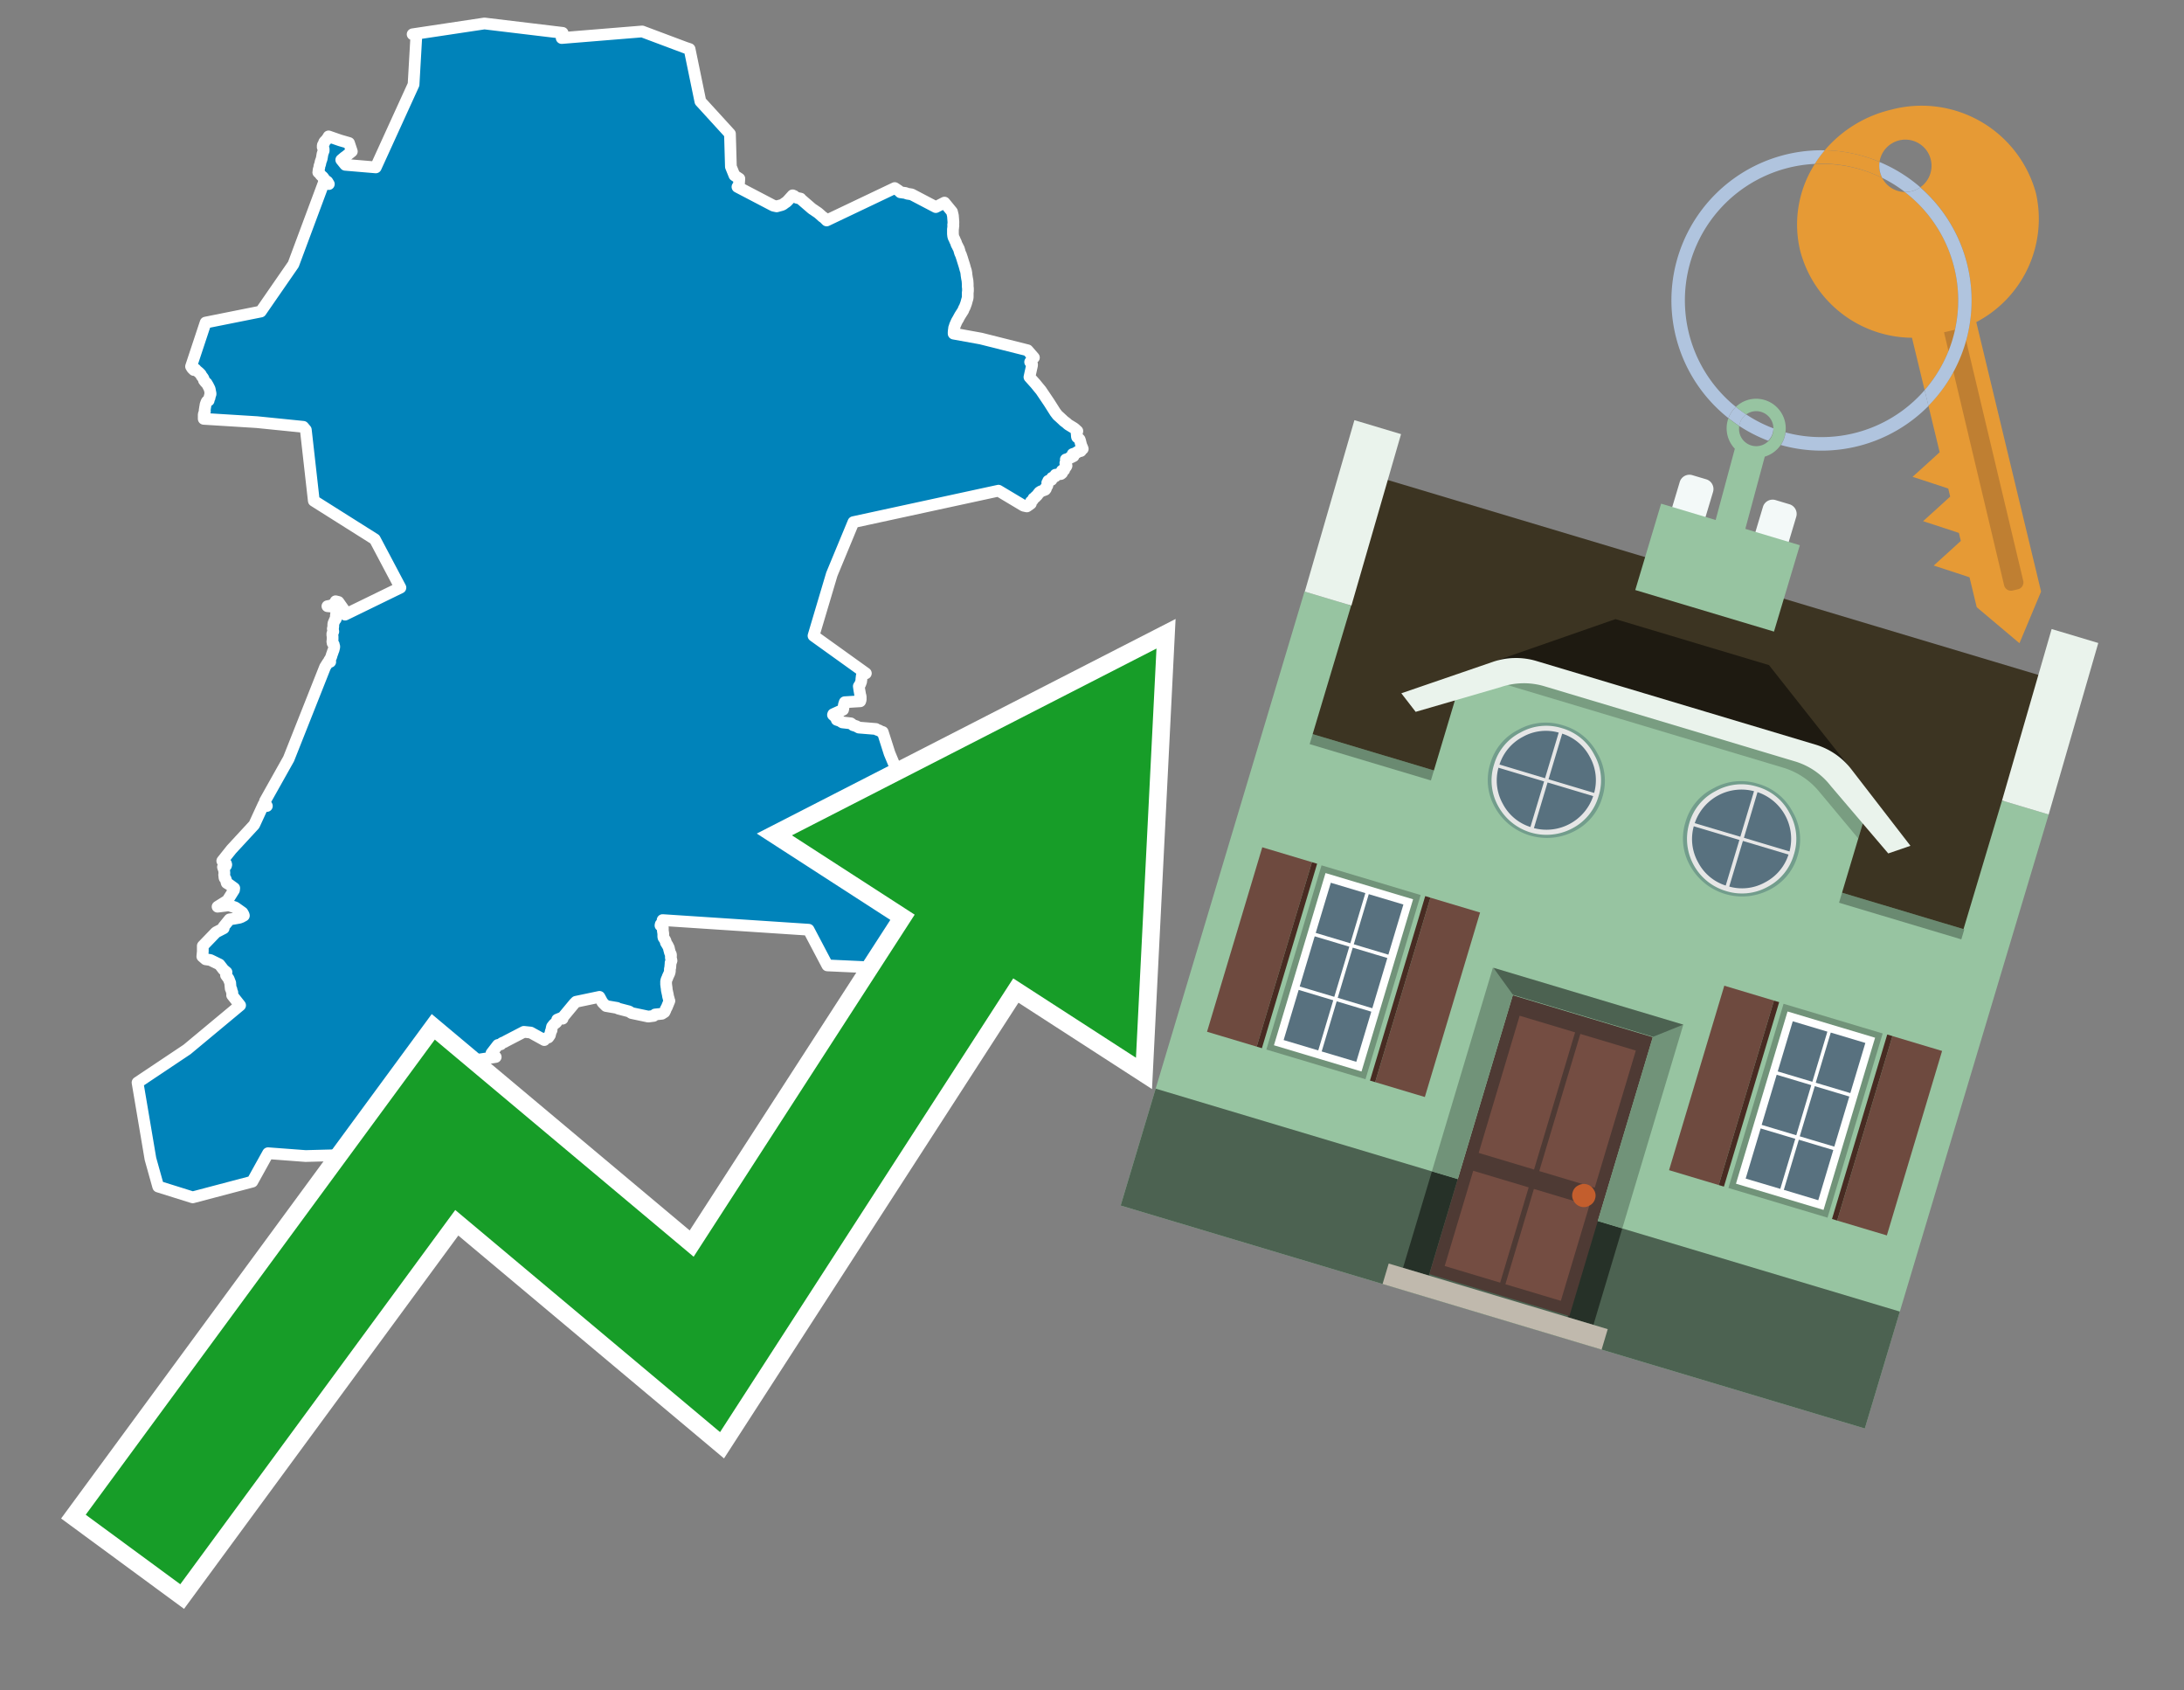 <svg id="Text" xmlns="http://www.w3.org/2000/svg" width="93.05" height="72" viewBox="0 0 93.05 72"><rect x="0" y="0" width="93.05" height="72" fill="#808080" stroke="none"/><polygon points="17.06,25.03 15.97,22.97 13.37,21.33 13.03,18.31 12.92,18.18 10.94,17.98 8.68,17.84 8.68,17.81 8.68,17.66 8.69,17.62 8.73,17.52 8.72,17.49 8.72,17.45 8.73,17.42 8.74,17.34 8.75,17.31 8.75,17.28 8.76,17.23 8.77,17.2 8.8,17.12 8.82,17.09 8.89,17.06 8.89,17.03 8.9,17 8.93,16.94 8.93,16.9 8.95,16.85 8.95,16.82 8.97,16.79 8.97,16.75 8.96,16.71 8.94,16.6 8.93,16.56 8.86,16.42 8.8,16.32 8.76,16.29 8.69,16.2 8.68,16.15 8.65,16.09 8.6,16.03 8.58,16 8.57,15.97 8.54,15.93 8.48,15.87 8.42,15.82 8.38,15.79 8.33,15.73 8.26,15.76 8.18,15.68 8.16,15.64 8.14,15.61 8.76,13.74 11.11,13.27 12.5,11.26 13.8,7.77 13.8,7.7 13.98,7.8 14.01,7.84 13.95,7.74 13.85,7.67 13.78,7.57 13.76,7.54 13.71,7.5 13.65,7.44 13.63,7.4 13.56,7.34 13.57,7.3 13.57,7.26 13.58,7.21 13.6,7.16 13.61,7.07 13.64,6.99 13.65,6.94 13.66,6.89 13.67,6.86 13.7,6.78 13.71,6.74 13.73,6.62 13.74,6.56 13.76,6.5 13.79,6.42 13.79,6.38 13.79,6.35 13.77,6.31 13.75,6.27 13.75,6.24 13.75,6.2 13.76,6.17 13.8,6.12 13.81,6.06 13.83,6.03 13.91,5.95 13.93,5.92 13.95,5.89 13.98,5.85 14,5.81 14.49,5.98 14.87,6.09 14.99,6.45 14.74,6.65 14.67,6.7 14.54,6.81 14.71,7.02 16.01,7.13 17.62,3.6 17.74,1.5 17.58,1.46 20.64,1 23.97,1.4 23.93,1.62 27.36,1.34 29.2,2.03 29.38,2.09 29.84,4.32 31.1,5.7 31.14,7.1 31.29,7.47 31.5,7.61 31.48,7.89 31.45,7.92 31.42,7.96 32.95,8.76 33.09,8.79 33.31,8.73 33.37,8.7 33.42,8.66 33.51,8.6 33.57,8.54 33.77,8.32 33.84,8.35 33.89,8.4 33.97,8.43 34.11,8.46 34.13,8.49 34.57,8.87 34.62,8.91 34.67,8.94 34.74,8.99 34.83,9.05 34.87,9.08 34.95,9.15 35.05,9.24 35.1,9.27 35.14,9.31 35.22,9.39 38.12,8.01 38.3,8.13 38.36,8.19 38.58,8.22 38.65,8.25 38.84,8.28 39.87,8.82 40.24,8.63 40.56,9.02 40.6,9.19 40.62,9.45 40.62,9.51 40.61,9.58 40.62,9.61 40.61,9.68 40.61,9.71 40.6,9.76 40.6,9.87 40.6,9.96 40.61,10.05 40.62,10.09 40.63,10.12 40.65,10.16 40.67,10.19 40.68,10.23 40.73,10.33 40.75,10.4 40.77,10.44 40.8,10.49 40.81,10.52 40.85,10.59 40.88,10.69 40.89,10.73 40.9,10.76 40.91,10.79 40.94,10.85 40.97,10.94 40.99,11 41.03,11.13 41.09,11.32 41.12,11.43 41.13,11.47 41.15,11.52 41.16,11.57 41.17,11.62 41.18,11.72 41.2,11.85 41.22,11.95 41.23,12.09 41.23,12.2 41.24,12.29 41.24,12.39 41.23,12.47 41.23,12.54 41.23,12.66 41.22,12.72 41.21,12.75 41.19,12.82 41.18,12.86 41.16,12.93 41.13,13.01 41.1,13.09 41.08,13.12 41.06,13.16 41.05,13.19 41.04,13.22 40.9,13.44 40.85,13.53 40.82,13.59 40.8,13.62 40.76,13.69 40.72,13.78 40.69,13.85 40.68,13.88 40.67,13.92 40.65,13.97 40.65,14 40.64,14.05 40.63,14.15 40.63,14.18 40.63,14.21 41.79,14.42 43.78,14.92 44.05,15.23 43.99,15.28 43.95,15.31 43.95,15.34 43.89,15.42 43.95,15.47 43.97,15.52 43.97,15.56 43.86,16.06 44.12,16.35 44.25,16.51 44.35,16.63 44.7,17.15 44.96,17.56 45.06,17.69 45.14,17.76 45.28,17.89 45.32,17.93 45.44,18.02 45.47,18.05 45.52,18.09 45.75,18.23 45.79,18.26 45.9,18.36 45.89,18.41 45.87,18.45 45.88,18.55 45.88,18.58 45.89,18.62 45.94,18.66 45.97,18.69 46,18.72 46.02,18.78 46.05,18.9 46.06,18.96 46.08,18.99 46.09,19.02 46.12,19.09 46.13,19.12 46.02,19.16 46.05,19.21 45.89,19.25 45.88,19.28 45.7,19.34 45.72,19.37 45.73,19.4 45.74,19.43 45.64,19.48 45.55,19.51 45.52,19.54 45.41,19.57 45.44,19.6 45.45,19.65 45.43,19.69 45.39,19.72 45.41,19.75 45.41,19.78 45.42,19.81 45.44,19.84 45.42,19.88 45.36,19.92 45.37,19.95 45.33,19.98 45.34,20.02 45.24,20.05 45.25,20.1 45.25,20.15 45.2,20.19 44.97,20.22 44.98,20.26 44.96,20.29 44.89,20.32 44.82,20.35 44.8,20.39 44.8,20.44 44.66,20.48 44.65,20.53 44.62,20.56 44.63,20.6 44.63,20.66 44.62,20.69 44.6,20.72 44.58,20.75 44.55,20.78 44.56,20.82 44.53,20.86 44.34,20.93 44.28,20.97 44.27,21 44.23,21.03 44.21,21.07 44.18,21.11 44.13,21.14 44.12,21.17 44.08,21.2 44.03,21.23 44.02,21.26 44.01,21.29 43.92,21.37 43.92,21.41 43.92,21.45 43.88,21.48 43.84,21.51 43.75,21.57 43.61,21.54 42.54,20.9 36.36,22.24 35.44,24.46 34.66,27.08 36.89,28.68 36.82,28.71 36.78,28.74 36.72,28.77 36.71,28.83 36.71,28.86 36.7,28.91 36.7,28.97 36.69,29 36.69,29.03 36.65,29.14 36.61,29.2 36.59,29.23 36.61,29.37 36.65,29.6 36.66,29.63 36.67,29.68 36.67,29.81 36.66,29.84 36.65,29.87 35.99,29.91 35.98,29.94 35.96,30 35.95,30.05 35.93,30.18 35.92,30.23 35.5,30.42 35.49,30.45 35.58,30.53 35.61,30.57 35.63,30.6 35.65,30.66 35.8,30.71 35.84,30.74 35.89,30.77 36.25,30.81 36.29,30.84 36.35,30.89 36.48,30.93 36.59,30.99 37.32,31.05 37.36,31.08 37.45,31.11 37.52,31.15 37.61,31.18 37.9,32.09 38.53,33.6 38.62,33.83 39.2,35.32 38.95,36.75 40.5,37.55 40.67,37.64 40.75,37.7 40.78,37.73 40.85,37.8 40.93,37.87 41,37.94 41.03,37.97 41.07,38.01 41.09,38.04 41.11,38.08 41.14,38.14 41.14,38.18 41.13,38.21 41.11,38.25 41.03,38.28 40.83,38.31 40.94,38.4 40.98,38.44 41,38.47 41.02,38.5 41.03,38.53 41.04,38.59 41.05,38.68 41.06,38.72 41.07,38.75 41.09,38.78 41.15,38.83 41.15,39.03 39.76,40.8 39.3,41.51 37.85,41.24 35.25,41.12 34.45,39.6 28.23,39.19 28.23,39.25 28.27,39.3 28.2,39.34 28.15,39.37 28.14,39.42 28.19,39.45 28.24,39.51 28.24,39.64 28.26,39.77 28.26,39.81 28.26,39.85 28.26,39.9 28.27,39.94 28.3,39.98 28.33,40.03 28.35,40.06 28.36,40.1 28.37,40.15 28.39,40.18 28.42,40.23 28.44,40.26 28.47,40.32 28.49,40.36 28.5,40.39 28.51,40.45 28.52,40.48 28.54,40.56 28.56,40.61 28.58,40.64 28.59,40.69 28.58,40.77 28.59,40.83 28.61,40.92 28.59,40.97 28.57,41.01 28.57,41.05 28.56,41.15 28.56,41.2 28.54,41.27 28.54,41.33 28.54,41.37 28.52,41.45 28.45,41.6 28.43,41.66 28.4,41.72 28.39,41.76 28.38,41.79 28.38,41.82 28.38,41.94 28.39,41.98 28.39,42.02 28.4,42.06 28.41,42.17 28.44,42.31 28.45,42.35 28.46,42.42 28.48,42.5 28.49,42.53 28.5,42.56 28.5,42.6 28.52,42.63 28.41,42.9 28.36,42.99 28.35,43.03 28.31,43.11 28.2,43.18 27.91,43.21 27.88,43.24 27.85,43.27 27.62,43.3 26.91,43.15 26.8,43.08 26.34,42.96 26.29,42.93 25.82,42.85 25.74,42.77 25.67,42.7 25.54,42.46 24.54,42.67 24.47,42.74 23.98,43.33 23.97,43.39 23.91,43.36 23.74,43.43 23.73,43.48 23.71,43.51 23.71,43.54 23.68,43.57 23.62,43.61 23.59,43.64 23.52,43.73 23.51,43.77 23.5,43.81 23.5,43.88 23.47,43.92 23.45,44.01 23.44,44.04 23.43,44.09 23.39,44.15 23.36,44.19 23.26,44.22 23.19,44.27 23.19,44.3 22.61,43.98 22.32,43.95 21.55,44.35 21.5,44.38 21.4,44.42 21.36,44.45 21.34,44.48 21.21,44.51 20.94,44.86 21.12,45.02 19.13,45.33 17.68,45.17 16.58,46.89 14.51,49.2 13.02,49.24 11.42,49.12 10.75,50.33 8.21,51 6.74,50.54 6.41,49.36 5.86,46.11 7.97,44.7 10.23,42.82 9.89,42.39 9.9,42.28 9.89,42.25 9.87,42.22 9.86,42.14 9.83,42.11 9.81,41.9 9.81,41.87 9.74,41.69 9.63,41.54 9.65,41.41 9.52,41.3 9.35,41.08 8.96,40.89 8.76,40.86 8.62,40.74 8.64,40.53 8.64,40.29 9.2,39.71 9.53,39.54 9.52,39.48 9.78,39.16 9.98,39.13 10.2,39.09 10.28,39.06 10.39,39 10.38,38.96 10.33,38.87 10.02,38.65 9.75,38.56 9.27,38.62 9.67,38.37 9.7,38.34 9.97,37.91 9.98,37.83 9.76,37.67 9.66,37.61 9.65,37.58 9.63,37.49 9.62,37.46 9.61,37.43 9.57,37.4 9.56,37.36 9.56,37.31 9.55,37.27 9.56,37.2 9.55,37.08 9.54,37.04 9.52,36.99 9.5,36.93 9.57,36.9 9.63,36.87 9.64,36.83 9.63,36.79 9.5,36.7 9.47,36.67 9.86,36.18 10.83,35.13 11.23,34.26 11.3,34.29 11.37,34.33 11.29,34.19 11.29,34.12 12.3,32.32 13.85,28.41 13.97,28.22 14.07,28.19 14.03,28.12 14.07,28.09 14.08,28.04 14.11,27.98 14.12,27.95 14.13,27.91 14.15,27.85 14.17,27.8 14.18,27.76 14.21,27.69 14.23,27.61 14.24,27.57 14.24,27.53 14.22,27.48 14.22,27.45 14.19,27.42 14.17,27.39 14.17,27.36 14.16,27.33 14.17,27.24 14.17,27.15 14.17,27.11 14.16,27.05 14.16,27.02 14.16,26.99 14.18,26.95 14.2,26.9 14.18,26.78 14.19,26.75 14.2,26.66 14.2,26.62 14.2,26.59 14.21,26.54 14.25,26.45 14.26,26.42 14.29,26.39 14.31,26.36 14.3,26.32 14.31,26.29 14.31,26.25 14.31,26.22 14.32,26.15 14.34,26.12 14.34,26.08 14.32,26.04 14.33,25.98 14.31,25.93 14.28,25.88 14.27,25.85 13.95,25.82 14.11,25.79 14.16,25.76 14.21,25.73 14.28,25.68 14.3,25.61 14.42,25.64 14.68,26.01 14.7,26.18 " fill="#0083ba" stroke="#fff" stroke-linejoin="round" stroke-width="0.5"/><polygon points="49.272 27.624 33.741 35.58 38.97 38.959 29.553 53.529 18.525 44.281 3.652 64.518 7.681 67.479 19.396 51.538 30.678 60.999 43.169 41.673 48.398 45.053 49.272 27.624" fill="none" stroke="#fff" stroke-miterlimit="10" stroke-width="1.5"/><polygon points="49.272 27.624 33.741 35.58 38.97 38.959 29.553 53.529 18.525 44.281 3.652 64.518 7.681 67.479 19.396 51.538 30.678 60.999 43.169 41.673 48.398 45.053 49.272 27.624" fill="#179d28"/><path d="M80.19,7.577a1.16,1.16,0,0,1-.094-.251,1.114,1.114,0,0,1-.018-.429A6.367,6.367,0,0,0,77.743,6.4a5.269,5.269,0,0,0-.423.577c.1,0,.192-.007.288-.007A5.794,5.794,0,0,1,80.19,7.577Z" fill="#e69a35"/><path d="M77.608,6.4A6.394,6.394,0,0,0,73.64,17.81a1.26,1.26,0,0,1,.317-.48A5.821,5.821,0,0,1,77.32,6.981a5.269,5.269,0,0,1,.423-.577Z" fill="#b0c4de"/><path d="M84.2,13.72a4.962,4.962,0,0,0,2.545-5.48,5.047,5.047,0,0,0-6.179-3.566A5.322,5.322,0,0,0,77.743,6.4a6.367,6.367,0,0,1,2.335.493,1.114,1.114,0,1,1,1.736,1.084,6.392,6.392,0,0,1,.347,9.3l.479,1.985-.438.4-.716.648.92.3.6.2.082.341-.438.4-.716.648.92.3.605.2.082.341-.438.4-.716.649.92.3.605.2.307,1.274,1.821,1.534.921-2.2Z" fill="#e69a35"/><path d="M81.154,8.179a1.115,1.115,0,0,1-.964-.6,5.794,5.794,0,0,0-2.582-.6c-.1,0-.192,0-.288.007a4.783,4.783,0,0,0-.625,3.685,4.962,4.962,0,0,0,4.765,3.715L82,16.617a5.82,5.82,0,0,0-.846-8.438Z" fill="#e69a35"/><path d="M74.1,18.142a6.386,6.386,0,0,0,1.232.63.73.73,0,0,0,.224-.527h0a5.783,5.783,0,0,1-1.159-.593A.733.733,0,0,0,74.1,18.142Z" fill="#b0c4de"/><path d="M74.4,17.652q-.228-.152-.44-.322a1.26,1.26,0,0,0-.317.48c.148.117.3.228.46.332A.733.733,0,0,1,74.4,17.652Z" fill="#b0c4de"/><path d="M74.824,16.984a1.257,1.257,0,0,0-.867.346c.141.114.288.222.44.322a.731.731,0,0,1,1.159.593h0a.732.732,0,1,1-1.463,0,.7.7,0,0,1,.007-.1c-.158-.1-.312-.215-.46-.332a1.258,1.258,0,0,0,.273,1.3l-.979,3.635,1.275.341.98-3.639a1.266,1.266,0,0,0,.681-.5,1.249,1.249,0,0,0,.2-.538,1.328,1.328,0,0,0,.012-.168A1.262,1.262,0,0,0,74.824,16.984Z" fill="#97c4a1"/><path d="M85.974,25.1l-.226.053a.3.3,0,0,1-.362-.223l-2.56-10.777.81-.193L86.2,24.736A.3.3,0,0,1,85.974,25.1Z" fill="#bf7f32"/><path d="M80.1,7.326a1.16,1.16,0,0,0,.094.251,5.833,5.833,0,0,1,.964.6,1.137,1.137,0,0,0,.287-.031,1.108,1.108,0,0,0,.373-.167A6.371,6.371,0,0,0,80.078,6.9,1.114,1.114,0,0,0,80.1,7.326Z" fill="#b0c4de"/><path d="M77.608,18.618a5.836,5.836,0,0,1-1.534-.2,1.24,1.24,0,0,1-.2.537,6.4,6.4,0,0,0,6.291-1.666L82,16.617A5.807,5.807,0,0,1,77.608,18.618Z" fill="#b0c4de"/><path d="M81.814,7.981a1.108,1.108,0,0,1-.373.167,1.137,1.137,0,0,1-.287.031A5.82,5.82,0,0,1,82,16.617l.161.667a6.392,6.392,0,0,0-.347-9.3Z" fill="#b0c4de"/><polygon points="83.79 39.753 55.78 31.364 58.988 20.404 86.964 28.783 83.79 39.753 83.79 39.753" fill="#3c3422" fill-rule="evenodd"/><polygon points="81.705 53.32 87.284 34.692 85.297 34.097 83.656 39.575 55.926 31.269 57.567 25.791 55.579 25.196 47.746 51.348 79.451 60.844 81.705 53.32" fill="#97c4a1" fill-rule="evenodd"/><rect x="69.522" y="21.148" width="0.444" height="28.983" transform="translate(15.592 92.226) rotate(-73.326)" opacity="0.3"/><polygon points="87.284 34.692 85.297 34.097 87.411 26.793 89.398 27.388 87.284 34.692 87.284 34.692" fill="#eaf3ec" fill-rule="evenodd"/><polygon points="57.578 25.794 55.591 25.199 57.705 17.896 59.692 18.491 57.578 25.794 57.578 25.794" fill="#eaf3ec" fill-rule="evenodd"/><polygon points="79.451 60.844 80.943 55.865 49.238 46.369 47.747 51.348 79.451 60.844 79.451 60.844" fill="#4c6251" fill-rule="evenodd"/><path d="M71.566,20.528l-.522,1.743,1.418.425.523-1.744a.432.432,0,0,0-.289-.536l-.593-.177A.431.431,0,0,0,71.566,20.528Z" fill="#f3f9f8" fill-rule="evenodd"/><path d="M75.111,21.589l-.522,1.743,1.418.425.522-1.743a.43.43,0,0,0-.289-.536l-.593-.178A.43.43,0,0,0,75.111,21.589Z" fill="#f3f9f8" fill-rule="evenodd"/><polygon points="75.368 28.329 68.829 26.37 63.807 28.121 78.733 32.591 75.368 28.329" fill="#1e1a11"/><polygon points="78.248 32.422 64.442 28.287 62.236 28.998 60.064 36.247 77.453 41.455 79.651 34.116 78.248 32.422" fill="#97c4a1"/><path d="M77.74,32.516S65.088,28.725,65,28.7l-.938.43,11.892,3.562a3.175,3.175,0,0,1,1.532,1l1.685,2.02.327-1.09Z" fill-rule="evenodd" opacity="0.2"/><path d="M77.35,31.716,65.458,28.154a3.041,3.041,0,0,0-1.854.037l-3.9,1.339.611.79,3.626-1.054a3.045,3.045,0,0,1,1.855-.037l10.673,3.2A3.028,3.028,0,0,1,78,33.477l2.45,2.874.945-.325-2.518-3.26A3.036,3.036,0,0,0,77.35,31.716Z" fill="#eaf3ec"/><polygon points="76.683 23.223 70.773 21.453 69.671 25.132 75.581 26.902 76.683 23.223 76.683 23.223" fill="#97c4a1" fill-rule="evenodd"/><g id="Symbol_9_0_Layer2_0_MEMBER_8_MEMBER_21_MEMBER_0_FILL" data-name="Symbol 9 0 Layer2 0 MEMBER 8 MEMBER 21 MEMBER 0 FILL"><path d="M66.584,30.892a2.39,2.39,0,0,0-1.891.189,2.317,2.317,0,0,0-1.2,1.448A2.345,2.345,0,0,0,63.7,34.4a2.528,2.528,0,0,0,3.367,1.008,2.339,2.339,0,0,0,1.2-1.447,2.313,2.313,0,0,0-.208-1.87A2.394,2.394,0,0,0,66.584,30.892Z" fill="#729d8c"/></g><g id="Symbol_9_0_Layer2_0_MEMBER_8_MEMBER_21_MEMBER_1_FILL" data-name="Symbol 9 0 Layer2 0 MEMBER 8 MEMBER 21 MEMBER 1 FILL"><path d="M66.547,31.016a2.241,2.241,0,0,0-1.769.185,2.213,2.213,0,0,0-1.127,1.376,2.239,2.239,0,0,0,.185,1.768,2.341,2.341,0,0,0,3.145.942,2.234,2.234,0,0,0,1.126-1.376,2.207,2.207,0,0,0-.185-1.768A2.237,2.237,0,0,0,66.547,31.016Z" fill="#e6e6e6"/></g><g id="Symbol_9_0_Layer2_0_MEMBER_8_MEMBER_21_MEMBER_2_MEMBER_0_FILL" data-name="Symbol 9 0 Layer2 0 MEMBER 8 MEMBER 21 MEMBER 2 MEMBER 0 FILL"><path d="M65.787,33.284,63.843,32.7a2.036,2.036,0,0,0,.186,1.539,2.015,2.015,0,0,0,1.175.986Z" fill="#58717f"/></g><g id="Symbol_9_0_Layer2_0_MEMBER_8_MEMBER_21_MEMBER_2_MEMBER_1_FILL" data-name="Symbol 9 0 Layer2 0 MEMBER 8 MEMBER 21 MEMBER 2 MEMBER 1 FILL"><path d="M65.827,33.148l.582-1.944a2.01,2.01,0,0,0-1.523.178,2.037,2.037,0,0,0-1,1.183Z" fill="#58717f"/></g><g id="Symbol_9_0_Layer2_0_MEMBER_8_MEMBER_21_MEMBER_2_MEMBER_2_FILL" data-name="Symbol 9 0 Layer2 0 MEMBER 8 MEMBER 21 MEMBER 2 MEMBER 2 FILL"><path d="M67.878,33.91l-1.943-.582-.582,1.944a2.1,2.1,0,0,0,2.525-1.362Z" fill="#58717f"/></g><g id="Symbol_9_0_Layer2_0_MEMBER_8_MEMBER_21_MEMBER_2_MEMBER_3_FILL" data-name="Symbol 9 0 Layer2 0 MEMBER 8 MEMBER 21 MEMBER 2 MEMBER 3 FILL"><path d="M66.558,31.249l-.582,1.943,1.943.582a2.031,2.031,0,0,0-.186-1.539A2.009,2.009,0,0,0,66.558,31.249Z" fill="#58717f"/></g><g id="Symbol_9_0_Layer2_0_MEMBER_8_MEMBER_21_MEMBER_0_FILL-2" data-name="Symbol 9 0 Layer2 0 MEMBER 8 MEMBER 21 MEMBER 0 FILL"><path d="M74.9,33.384a2.4,2.4,0,0,0-1.891.189,2.316,2.316,0,0,0-1.2,1.448,2.341,2.341,0,0,0,.209,1.87A2.527,2.527,0,0,0,75.387,37.9a2.345,2.345,0,0,0,1.2-1.447,2.314,2.314,0,0,0-.209-1.87A2.389,2.389,0,0,0,74.9,33.384Z" fill="#729d8c"/></g><g id="Symbol_9_0_Layer2_0_MEMBER_8_MEMBER_21_MEMBER_1_FILL-2" data-name="Symbol 9 0 Layer2 0 MEMBER 8 MEMBER 21 MEMBER 1 FILL"><path d="M74.867,33.508a2.239,2.239,0,0,0-1.768.185,2.21,2.21,0,0,0-1.127,1.376,2.316,2.316,0,0,0,1.564,2.883,2.261,2.261,0,0,0,1.765-.173A2.237,2.237,0,0,0,76.428,36.4a2.209,2.209,0,0,0-.185-1.769A2.239,2.239,0,0,0,74.867,33.508Z" fill="#e6e6e6"/></g><g id="Symbol_9_0_Layer2_0_MEMBER_8_MEMBER_21_MEMBER_2_MEMBER_0_FILL-2" data-name="Symbol 9 0 Layer2 0 MEMBER 8 MEMBER 21 MEMBER 2 MEMBER 0 FILL"><path d="M74.107,35.776l-1.943-.582a2.031,2.031,0,0,0,.186,1.539,2.009,2.009,0,0,0,1.175.986Z" fill="#58717f"/></g><g id="Symbol_9_0_Layer2_0_MEMBER_8_MEMBER_21_MEMBER_2_MEMBER_1_FILL-2" data-name="Symbol 9 0 Layer2 0 MEMBER 8 MEMBER 21 MEMBER 2 MEMBER 1 FILL"><path d="M74.148,35.64,74.73,33.7a2.1,2.1,0,0,0-2.525,1.362Z" fill="#58717f"/></g><g id="Symbol_9_0_Layer2_0_MEMBER_8_MEMBER_21_MEMBER_2_MEMBER_2_FILL-2" data-name="Symbol 9 0 Layer2 0 MEMBER 8 MEMBER 21 MEMBER 2 MEMBER 2 FILL"><path d="M76.2,36.4l-1.943-.582-.582,1.944a2.015,2.015,0,0,0,1.523-.178A2.036,2.036,0,0,0,76.2,36.4Z" fill="#58717f"/></g><g id="Symbol_9_0_Layer2_0_MEMBER_8_MEMBER_21_MEMBER_2_MEMBER_3_FILL-2" data-name="Symbol 9 0 Layer2 0 MEMBER 8 MEMBER 21 MEMBER 2 MEMBER 3 FILL"><path d="M74.879,33.741,74.3,35.684l1.943.582a2.1,2.1,0,0,0-1.361-2.525Z" fill="#58717f"/></g><polygon points="51.426 43.946 53.542 44.58 55.896 36.723 53.78 36.089 51.426 43.946 51.426 43.946" fill="#6e4a3f" fill-rule="evenodd"/><polygon points="53.542 44.58 53.764 44.647 56.117 36.789 55.896 36.723 53.542 44.58 53.542 44.58" fill="#482b22" fill-rule="evenodd"/><polygon points="60.706 46.726 58.59 46.092 60.943 38.235 63.059 38.868 60.706 46.726 60.706 46.726" fill="#6e4a3f" fill-rule="evenodd"/><polygon points="58.59 46.092 58.368 46.026 60.722 38.168 60.943 38.235 58.59 46.092 58.59 46.092" fill="#482b22" fill-rule="evenodd"/><rect x="53.146" y="39.209" width="8.19" height="4.408" transform="translate(1.145 84.365) rotate(-73.326)" fill="#719379"/><polygon points="60.205 38.304 56.474 37.187 54.277 44.522 58.008 45.639 60.205 38.304 60.205 38.304" fill="#fff" fill-rule="evenodd"/><path d="M59.792,38.527l-.64,2.136-1.474-.442.639-2.135,1.475.441Zm-1.621-.485-.64,2.136-1.474-.442L56.7,37.6l1.474.442Zm-2.158,1.84,1.475.441-.64,2.136-1.474-.441.639-2.136Zm-.683,2.282,1.474.441-.639,2.136L54.69,44.3l.64-2.135Zm.981,2.621.639-2.136,1.475.442-.64,2.135-1.474-.441Zm2.158-1.84L56.994,42.5l.64-2.136,1.474.442-.639,2.136Z" fill="#58717f" fill-rule="evenodd"/><polygon points="80.39 52.621 78.274 51.988 80.628 44.13 82.743 44.764 80.39 52.621 80.39 52.621" fill="#6e4a3f" fill-rule="evenodd"/><polygon points="78.274 51.988 78.053 51.921 80.406 44.064 80.628 44.13 78.274 51.988 78.274 51.988" fill="#482b22" fill-rule="evenodd"/><polygon points="71.111 49.842 73.227 50.476 75.58 42.619 73.464 41.985 71.111 49.842 71.111 49.842" fill="#6e4a3f" fill-rule="evenodd"/><polygon points="73.227 50.476 73.448 50.542 75.802 42.685 75.58 42.619 73.227 50.476 73.227 50.476" fill="#482b22" fill-rule="evenodd"/><rect x="72.83" y="45.105" width="8.19" height="4.408" transform="translate(9.534 107.426) rotate(-73.326)" fill="#719379"/><polygon points="76.159 43.083 79.889 44.2 77.692 51.535 73.962 50.418 76.159 43.083 76.159 43.083" fill="#fff" fill-rule="evenodd"/><path d="M76.381,43.5l1.475.442-.64,2.135-1.475-.441.64-2.136ZM78,43.981l1.474.442-.64,2.136-1.474-.442L78,43.981Zm.791,2.724-.64,2.135L76.679,48.4l.64-2.136,1.474.442Zm-.684,2.282-.639,2.135L76,50.68l.64-2.135,1.474.442Zm-2.26,1.65L74.375,50.2l.639-2.135,1.475.441-.64,2.136Zm-.791-2.724.64-2.135,1.474.441-.639,2.136-1.475-.442Z" fill="#58717f" fill-rule="evenodd"/><polygon points="67.888 56.431 69.118 52.323 68.019 51.994 66.789 56.102 67.888 56.431 67.888 56.431" fill="#263128" fill-rule="evenodd"/><polygon points="60.877 54.331 62.108 50.223 61.007 49.894 59.776 54.002 60.877 54.331 60.877 54.331" fill="#263128" fill-rule="evenodd"/><g id="Symbol_9_0_Layer2_0_MEMBER_8_MEMBER_12_MEMBER_0_FILL" data-name="Symbol 9 0 Layer2 0 MEMBER 8 MEMBER 12 MEMBER 0 FILL"><path d="M70.418,44.178l-5.965-1.786L60.9,54.27l5.964,1.786Z" fill="#4e3a34"/></g><g id="Symbol_9_0_Layer2_0_MEMBER_8_MEMBER_12_MEMBER_1_MEMBER_0_FILL" data-name="Symbol 9 0 Layer2 0 MEMBER 8 MEMBER 12 MEMBER 1 MEMBER 0 FILL"><path d="M65.358,49.815l1.75-5.843-2.363-.708L63,49.107Z" fill="#744d42"/></g><g id="Symbol_9_0_Layer2_0_MEMBER_8_MEMBER_12_MEMBER_1_MEMBER_1_FILL" data-name="Symbol 9 0 Layer2 0 MEMBER 8 MEMBER 12 MEMBER 1 MEMBER 1 FILL"><path d="M67.331,44.039l-1.75,5.842,2.364.708,1.75-5.842Z" fill="#744d42"/></g><g id="Symbol_9_0_Layer2_0_MEMBER_8_MEMBER_12_MEMBER_2_MEMBER_0_FILL" data-name="Symbol 9 0 Layer2 0 MEMBER 8 MEMBER 12 MEMBER 2 MEMBER 0 FILL"><path d="M63.915,54.633l1.215-4.058-2.363-.707-1.215,4.057Z" fill="#744d42"/></g><g id="Symbol_9_0_Layer2_0_MEMBER_8_MEMBER_12_MEMBER_2_MEMBER_1_FILL" data-name="Symbol 9 0 Layer2 0 MEMBER 8 MEMBER 12 MEMBER 2 MEMBER 1 FILL"><path d="M66.5,55.407l1.215-4.057-2.363-.708L64.138,54.7Z" fill="#744d42"/></g><g id="Symbol_9_0_Layer2_0_MEMBER_8_MEMBER_13_FILL" data-name="Symbol 9 0 Layer2 0 MEMBER 8 MEMBER 13 FILL"><path d="M67.959,51.058a.439.439,0,0,0-.045-.367.487.487,0,0,0-.669-.2.445.445,0,0,0-.239.282.457.457,0,0,0,.041.378.481.481,0,0,0,.293.242.459.459,0,0,0,.377-.042A.453.453,0,0,0,67.959,51.058Z" fill="#c35e2d"/></g><g id="Symbol_9_0_Layer2_0_MEMBER_8_MEMBER_14_FILL" data-name="Symbol 9 0 Layer2 0 MEMBER 8 MEMBER 14 FILL"><path d="M64.557,42.047l-.951-.833-2.6,8.68,1.1.329Z" fill="#719379"/></g><g id="Symbol_9_0_Layer2_0_MEMBER_8_MEMBER_15_FILL" data-name="Symbol 9 0 Layer2 0 MEMBER 8 MEMBER 15 FILL"><path d="M71.718,43.643l-1.2.19L68.072,52.01l1.046.313Z" fill="#719379"/></g><g id="Symbol_9_0_Layer2_0_MEMBER_8_MEMBER_16_FILL" data-name="Symbol 9 0 Layer2 0 MEMBER 8 MEMBER 16 FILL"><path d="M63.627,41.22l.836,1.156,5.961,1.786,1.294-.519Z" fill="#4c6251"/></g><polygon points="58.905 54.69 59.166 53.819 68.498 56.614 68.237 57.485 58.905 54.69 58.905 54.69" fill="#c0b9ad" fill-rule="evenodd"/></svg>